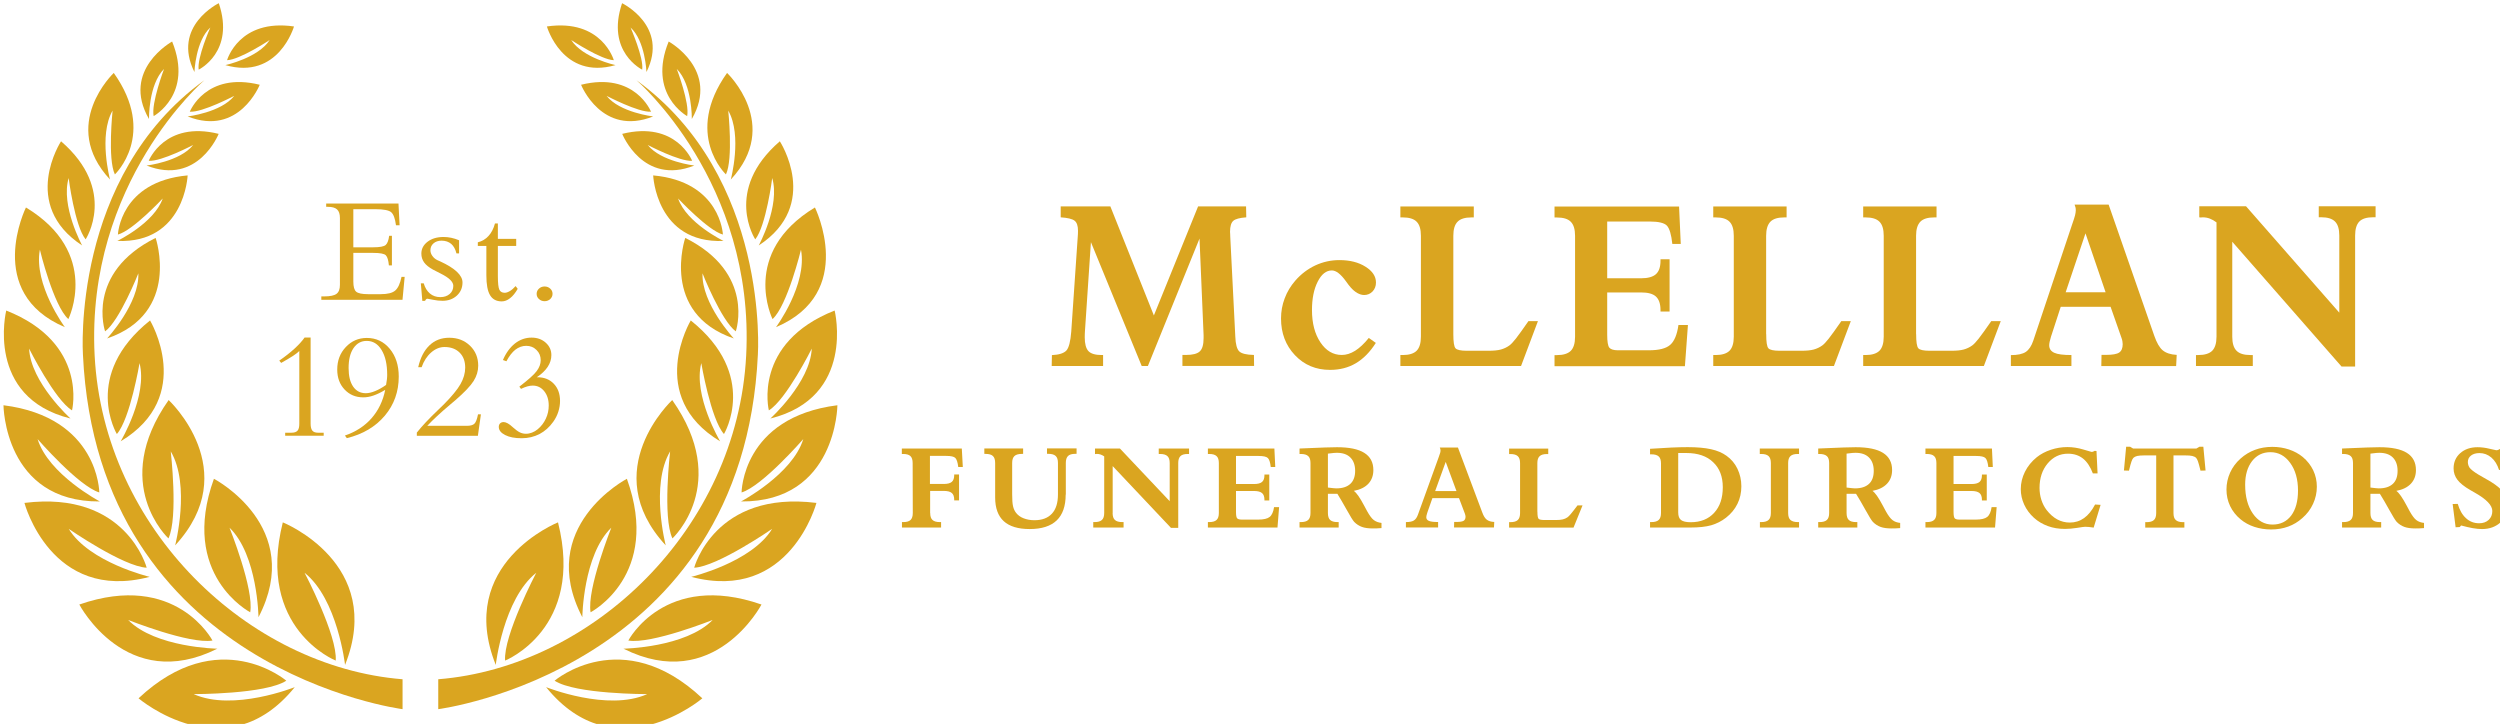 <?xml version="1.0" encoding="UTF-8" standalone="no"?>
<!-- Created with Inkscape (http://www.inkscape.org/) -->

<svg
   width="100.798mm"
   height="29.188mm"
   viewBox="0 0 100.798 29.188"
   version="1.1"
   id="svg1"
   xml:space="preserve"
   inkscape:version="1.4 (e7c3feb1, 2024-10-09)"
   sodipodi:docname="website_logo_2.svg"
   xmlns:inkscape="http://www.inkscape.org/namespaces/inkscape"
   xmlns:sodipodi="http://sodipodi.sourceforge.net/DTD/sodipodi-0.dtd"
   xmlns="http://www.w3.org/2000/svg"
   xmlns:svg="http://www.w3.org/2000/svg"><sodipodi:namedview
     id="namedview1"
     pagecolor="#4d4d4d"
     bordercolor="#000000"
     borderopacity="0.235"
     inkscape:showpageshadow="2"
     inkscape:pageopacity="0.0"
     inkscape:pagecheckerboard="true"
     inkscape:deskcolor="#d1d1d1"
     inkscape:document-units="mm"
     inkscape:zoom="2.198526"
     inkscape:cx="248.12079"
     inkscape:cy="57.311126"
     inkscape:window-width="2560"
     inkscape:window-height="1387"
     inkscape:window-x="0"
     inkscape:window-y="25"
     inkscape:window-maximized="0"
     inkscape:current-layer="g78"
     showgrid="false" /><defs
     id="defs1" /><g
     inkscape:label="Layer 1"
     inkscape:groupmode="layer"
     id="layer1"
     transform="translate(-131.688,-74.867)"><g
       id="g1"
       transform="matrix(0.265,0,0,0.265,42.722,-7.162)"><g
         id="Layer_1">
</g><g
         id="Layer_2">
	<g
   id="g78">
		<g
   id="g20"
   style="fill:#daa520;fill-opacity:1;fill-rule:nonzero">
			<path
   class="st0"
   d="m 386.8,410.05 c 0,0 -12.13,-4.83 -8.05,-21.03 0,0 15.63,6.25 9.47,21.69 0,0 -1.14,-10.04 -6.16,-14.02 0.01,0 5.03,9.57 4.74,13.36 z"
   id="path1"
   style="fill:#daa520;fill-opacity:1;fill-rule:nonzero" />
			<path
   class="st0"
   d="m 373.79,402.7 c 0,0 -10.82,-5.63 -5.52,-20.31 0,0 13.95,7.28 6.78,21.06 0,0 -0.12,-9.45 -4.41,-13.62 0,0.01 3.77,9.38 3.15,12.87 z"
   id="path2"
   style="fill:#daa520;fill-opacity:1;fill-rule:nonzero" />
			<path
   class="st0"
   d="m 361.35,391.46 c 0,0 -8.96,-8.28 0.03,-21.05 0,0 11.54,10.7 0.99,22.11 0,0 2.38,-9.14 -0.67,-14.3 -0.01,-0.01 1.17,10.02 -0.35,13.24 z"
   id="path3"
   style="fill:#daa520;fill-opacity:1;fill-rule:nonzero" />
			<path
   class="st0"
   d="m 353.5,375.58 c 0,0 -5.38,-8.94 5.05,-17.28 0,0 6.92,11.54 -4.47,18.39 0,0 4.14,-6.94 2.87,-11.9 0,0 -1.43,8.51 -3.45,10.79 z"
   id="path4"
   style="fill:#daa520;fill-opacity:1;fill-rule:nonzero" />
			<path
   class="st0"
   d="m 351.71,359.96 c 0,0 -3.04,-8.86 7.69,-14.22 0,0 3.9,11.44 -7.39,15.3 0,0 4.94,-5.31 4.76,-9.91 0,0.01 -2.86,7.22 -5.06,8.83 z"
   id="path5"
   style="fill:#daa520;fill-opacity:1;fill-rule:nonzero" />
			<path
   class="st0"
   d="m 353.66,345.23 c 0,0 0.33,-8.06 10.61,-9 0,0 -0.44,10.39 -10.7,9.97 0,0 5.62,-2.72 6.91,-6.46 0,0 -4.55,4.88 -6.82,5.49 z"
   id="path6"
   style="fill:#daa520;fill-opacity:1;fill-rule:nonzero" />
			<path
   class="st0"
   d="m 358.35,334.01 c 0,0 2.43,-6.14 10.64,-4.1 0,0 -3.15,7.92 -10.97,4.82 0,0 5.08,-0.59 7.09,-3.13 -0.01,0 -4.84,2.55 -6.76,2.41 z"
   id="path7"
   style="fill:#daa520;fill-opacity:1;fill-rule:nonzero" />
			<path
   class="st0"
   d="m 364.6,326.54 c 0,0 2.43,-6.14 10.64,-4.1 0,0 -3.15,7.92 -10.97,4.82 0,0 5.08,-0.59 7.09,-3.13 0,-0.01 -4.84,2.55 -6.76,2.41 z"
   id="path8"
   style="fill:#daa520;fill-opacity:1;fill-rule:nonzero" />
			<path
   class="st0"
   d="m 370.27,318.7 c 0,0 1.81,-6.35 10.18,-5.13 0,0 -2.35,8.19 -10.44,5.88 0,0 5,-1.09 6.74,-3.82 0,0 -4.56,3.02 -6.48,3.07 z"
   id="path9"
   style="fill:#daa520;fill-opacity:1;fill-rule:nonzero" />
			<path
   class="st0"
   d="m 379.28,413.11 c 0,0 -10.27,-8.78 -22.48,2.68 0,0 13.26,11.31 23.77,-1.7 0,0 -9.39,3.76 -15.38,1.06 0,0 10.9,0.03 14.09,-2.04 z"
   id="path10"
   style="fill:#daa520;fill-opacity:1;fill-rule:nonzero" />
			<path
   class="st0"
   d="m 368.05,407 c 0,0 -5.53,-10.6 -20.26,-5.48 0,0 7.15,13.66 21,6.72 0,0 -9.44,-0.16 -13.57,-4.37 0,-0.01 9.33,3.72 12.83,3.13 z"
   id="path11"
   style="fill:#daa520;fill-opacity:1;fill-rule:nonzero" />
			<path
   class="st0"
   d="m 358.04,395.92 c 0,0 -3.11,-11.8 -18.6,-9.86 0,0 4.03,15.21 19.05,11.25 0,0 -9.19,-2.19 -12.31,-7.3 0,0 8.31,5.74 11.86,5.91 z"
   id="path12"
   style="fill:#daa520;fill-opacity:1;fill-rule:nonzero" />
			<path
   class="st0"
   d="m 350.83,384.47 c 0,0 -0.07,-11.43 -14.58,-13.27 0,0 0.11,14.74 14.66,14.64 0,0 -7.82,-4.13 -9.47,-9.49 0.01,0 6.21,7.15 9.39,8.12 z"
   id="path13"
   style="fill:#daa520;fill-opacity:1;fill-rule:nonzero" />
			<path
   class="st0"
   d="m 346.68,371.98 c 0,0 2.54,-10.23 -10.01,-15.19 0,0 -3.26,13.2 9.78,16.43 0,0 -6.05,-5.47 -6.3,-10.64 0,0.01 3.91,7.81 6.53,9.4 z"
   id="path14"
   style="fill:#daa520;fill-opacity:1;fill-rule:nonzero" />
			<path
   class="st0"
   d="m 346.12,358.09 c 0,0 5,-10.05 -6.45,-16.98 0,0 -6.43,12.97 5.92,18.21 0,0 -4.79,-6.49 -3.8,-11.79 -0.01,0 2.07,8.54 4.33,10.56 z"
   id="path15"
   style="fill:#daa520;fill-opacity:1;fill-rule:nonzero" />
			<path
   class="st0"
   d="m 348.75,345.96 c 0,0 4.89,-7.46 -3.74,-14.92 0,0 -6.29,9.63 3.21,15.85 0,0 -3.3,-6.06 -2.05,-10.26 -0.01,0 0.93,7.32 2.58,9.33 z"
   id="path16"
   style="fill:#daa520;fill-opacity:1;fill-rule:nonzero" />
			<path
   class="st0"
   d="m 353.2,336.08 c 0,0 6.47,-6.1 -0.17,-15.44 0,0 -8.33,7.87 -0.57,16.22 0,0 -1.79,-6.7 0.39,-10.49 0.01,-0.01 -0.78,7.35 0.35,9.71 z"
   id="path17"
   style="fill:#daa520;fill-opacity:1;fill-rule:nonzero" />
			<path
   class="st0"
   d="m 359.1,327.21 c 0,0 6.08,-3.34 2.81,-11.35 0,0 -7.84,4.31 -3.52,11.79 0,0 -0.09,-5.23 2.29,-7.62 0.01,0 -1.99,5.25 -1.58,7.18 z"
   id="path18"
   style="fill:#daa520;fill-opacity:1;fill-rule:nonzero" />
			<path
   class="st0"
   d="m 365.95,320.14 c 0,0 5.57,-2.7 3.06,-10.11 0,0 -7.19,3.49 -3.71,10.47 0,0 0.18,-4.73 2.42,-6.77 -0.01,0.01 -2.05,4.65 -1.77,6.41 z"
   id="path19"
   style="fill:#daa520;fill-opacity:1;fill-rule:nonzero" />
			<path
   class="st0"
   d="m 396.97,412.89 v 4.55 c 0,0 -46.36,-5.94 -48.63,-53.94 0,0 -1.84,-27.04 18.47,-41.75 0,0 -18.06,15.48 -16.69,41.88 1.38,26.4 23.36,47.37 46.85,49.26 z"
   id="path20"
   style="fill:#daa520;fill-opacity:1;fill-rule:nonzero" />
		</g>
		<g
   id="g40"
   style="fill:#daa520;fill-opacity:1;fill-rule:nonzero">
			<path
   class="st0"
   d="m 412.57,410.05 c 0,0 12.13,-4.83 8.05,-21.03 0,0 -15.63,6.25 -9.47,21.69 0,0 1.14,-10.04 6.16,-14.02 0,0 -5.02,9.57 -4.74,13.36 z"
   id="path21"
   style="fill:#daa520;fill-opacity:1;fill-rule:nonzero" />
			<path
   class="st0"
   d="m 425.58,402.7 c 0,0 10.82,-5.63 5.52,-20.31 0,0 -13.95,7.28 -6.78,21.06 0,0 0.12,-9.45 4.41,-13.62 0.01,0.01 -3.76,9.38 -3.15,12.87 z"
   id="path22"
   style="fill:#daa520;fill-opacity:1;fill-rule:nonzero" />
			<path
   class="st0"
   d="m 438.03,391.46 c 0,0 8.96,-8.28 -0.03,-21.05 0,0 -11.54,10.7 -0.99,22.11 0,0 -2.38,-9.14 0.67,-14.3 0,-0.01 -1.17,10.02 0.35,13.24 z"
   id="path23"
   style="fill:#daa520;fill-opacity:1;fill-rule:nonzero" />
			<path
   class="st0"
   d="m 445.87,375.58 c 0,0 5.38,-8.94 -5.05,-17.28 0,0 -6.92,11.54 4.47,18.39 0,0 -4.14,-6.94 -2.87,-11.9 0,0 1.44,8.51 3.45,10.79 z"
   id="path24"
   style="fill:#daa520;fill-opacity:1;fill-rule:nonzero" />
			<path
   class="st0"
   d="m 447.67,359.96 c 0,0 3.04,-8.86 -7.69,-14.22 0,0 -3.9,11.44 7.39,15.3 0,0 -4.94,-5.31 -4.76,-9.91 -0.01,0.01 2.86,7.22 5.06,8.83 z"
   id="path25"
   style="fill:#daa520;fill-opacity:1;fill-rule:nonzero" />
			<path
   class="st0"
   d="m 445.71,345.23 c 0,0 -0.33,-8.06 -10.61,-9 0,0 0.44,10.39 10.7,9.97 0,0 -5.62,-2.72 -6.91,-6.46 0.01,0 4.56,4.88 6.82,5.49 z"
   id="path26"
   style="fill:#daa520;fill-opacity:1;fill-rule:nonzero" />
			<path
   class="st0"
   d="m 441.03,334.01 c 0,0 -2.43,-6.14 -10.64,-4.1 0,0 3.15,7.92 10.97,4.82 0,0 -5.08,-0.59 -7.09,-3.13 0,0 4.84,2.55 6.76,2.41 z"
   id="path27"
   style="fill:#daa520;fill-opacity:1;fill-rule:nonzero" />
			<path
   class="st0"
   d="m 434.77,326.54 c 0,0 -2.43,-6.14 -10.64,-4.1 0,0 3.15,7.92 10.97,4.82 0,0 -5.08,-0.59 -7.09,-3.13 0.01,-0.01 4.84,2.55 6.76,2.41 z"
   id="path28"
   style="fill:#daa520;fill-opacity:1;fill-rule:nonzero" />
			<path
   class="st0"
   d="m 429.11,318.7 c 0,0 -1.81,-6.35 -10.18,-5.13 0,0 2.35,8.19 10.44,5.88 0,0 -5,-1.09 -6.74,-3.82 0,0 4.56,3.02 6.48,3.07 z"
   id="path29"
   style="fill:#daa520;fill-opacity:1;fill-rule:nonzero" />
			<path
   class="st0"
   d="m 420.1,413.11 c 0,0 10.27,-8.78 22.48,2.68 0,0 -13.26,11.31 -23.77,-1.7 0,0 9.39,3.76 15.38,1.06 0,0 -10.91,0.03 -14.09,-2.04 z"
   id="path30"
   style="fill:#daa520;fill-opacity:1;fill-rule:nonzero" />
			<path
   class="st0"
   d="m 431.32,407 c 0,0 5.53,-10.6 20.26,-5.48 0,0 -7.15,13.66 -21,6.72 0,0 9.44,-0.16 13.57,-4.37 0.01,-0.01 -9.32,3.72 -12.83,3.13 z"
   id="path31"
   style="fill:#daa520;fill-opacity:1;fill-rule:nonzero" />
			<path
   class="st0"
   d="m 441.34,395.92 c 0,0 3.11,-11.8 18.6,-9.86 0,0 -4.03,15.21 -19.05,11.25 0,0 9.19,-2.19 12.31,-7.3 -0.01,0 -8.31,5.74 -11.86,5.91 z"
   id="path32"
   style="fill:#daa520;fill-opacity:1;fill-rule:nonzero" />
			<path
   class="st0"
   d="m 448.55,384.47 c 0,0 0.07,-11.43 14.58,-13.27 0,0 -0.11,14.74 -14.66,14.64 0,0 7.82,-4.13 9.47,-9.49 -0.01,0 -6.21,7.15 -9.39,8.12 z"
   id="path33"
   style="fill:#daa520;fill-opacity:1;fill-rule:nonzero" />
			<path
   class="st0"
   d="m 452.7,371.98 c 0,0 -2.54,-10.23 10.01,-15.19 0,0 3.26,13.2 -9.78,16.43 0,0 6.05,-5.47 6.3,-10.64 0,0.01 -3.91,7.81 -6.53,9.4 z"
   id="path34"
   style="fill:#daa520;fill-opacity:1;fill-rule:nonzero" />
			<path
   class="st0"
   d="m 453.26,358.09 c 0,0 -5,-10.05 6.45,-16.98 0,0 6.43,12.97 -5.92,18.21 0,0 4.79,-6.49 3.8,-11.79 0,0 -2.08,8.54 -4.33,10.56 z"
   id="path35"
   style="fill:#daa520;fill-opacity:1;fill-rule:nonzero" />
			<path
   class="st0"
   d="m 450.63,345.96 c 0,0 -4.89,-7.46 3.74,-14.92 0,0 6.29,9.63 -3.21,15.85 0,0 3.3,-6.06 2.05,-10.26 0.01,0 -0.94,7.32 -2.58,9.33 z"
   id="path36"
   style="fill:#daa520;fill-opacity:1;fill-rule:nonzero" />
			<path
   class="st0"
   d="m 446.17,336.08 c 0,0 -6.47,-6.1 0.17,-15.44 0,0 8.33,7.87 0.57,16.22 0,0 1.79,-6.7 -0.39,-10.49 0,-0.01 0.78,7.35 -0.35,9.71 z"
   id="path37"
   style="fill:#daa520;fill-opacity:1;fill-rule:nonzero" />
			<path
   class="st0"
   d="m 440.27,327.21 c 0,0 -6.08,-3.34 -2.81,-11.35 0,0 7.84,4.31 3.52,11.79 0,0 0.09,-5.23 -2.29,-7.62 0,0 2,5.25 1.58,7.18 z"
   id="path38"
   style="fill:#daa520;fill-opacity:1;fill-rule:nonzero" />
			<path
   class="st0"
   d="m 433.43,320.14 c 0,0 -5.57,-2.7 -3.06,-10.11 0,0 7.19,3.49 3.71,10.47 0,0 -0.18,-4.73 -2.42,-6.77 0,0.01 2.04,4.65 1.77,6.41 z"
   id="path39"
   style="fill:#daa520;fill-opacity:1;fill-rule:nonzero" />
			<path
   class="st0"
   d="m 402.4,412.89 v 4.55 c 0,0 46.36,-5.94 48.63,-53.94 0,0 1.84,-27.04 -18.47,-41.75 0,0 18.06,15.48 16.69,41.88 -1.37,26.4 -23.35,47.37 -46.85,49.26 z"
   id="path40"
   style="fill:#daa520;fill-opacity:1;fill-rule:nonzero" />
		</g>
		<g
   id="g45"
   style="fill:#daa520;fill-opacity:1;fill-rule:nonzero">
			<g
   id="g44"
   style="fill:#daa520;fill-opacity:1;fill-rule:nonzero">
				<path
   class="st0"
   d="m 384.61,355.14 v -0.5 h 0.44 c 0.9,0 1.52,-0.13 1.87,-0.39 0.35,-0.26 0.52,-0.71 0.52,-1.37 v -10.16 c 0,-0.61 -0.14,-1.04 -0.43,-1.31 -0.29,-0.27 -0.76,-0.4 -1.41,-0.4 h -0.25 v -0.5 h 11 l 0.17,3.31 h -0.55 c -0.13,-1.01 -0.37,-1.67 -0.72,-1.98 -0.35,-0.31 -1.16,-0.47 -2.42,-0.47 h -3.35 v 5.8 h 3.02 c 1.01,0 1.64,-0.12 1.91,-0.36 0.26,-0.24 0.44,-0.71 0.52,-1.39 h 0.42 v 4.5 h -0.46 c -0.07,-0.77 -0.22,-1.28 -0.46,-1.53 -0.23,-0.25 -0.88,-0.37 -1.93,-0.37 h -3.02 v 4.35 c 0,0.79 0.14,1.3 0.43,1.55 0.29,0.25 0.89,0.38 1.8,0.38 h 1.94 c 1.04,0 1.77,-0.18 2.2,-0.55 0.43,-0.37 0.75,-1.06 0.96,-2.08 h 0.48 l -0.33,3.49 h -12.35 z"
   id="path41"
   style="fill:#daa520;fill-opacity:1;fill-rule:nonzero" />
				<path
   class="st0"
   d="m 399.75,352.65 h 0.44 c 0.19,0.66 0.5,1.18 0.94,1.55 0.44,0.37 0.97,0.55 1.58,0.55 0.59,0 1.06,-0.16 1.43,-0.48 0.37,-0.32 0.55,-0.73 0.55,-1.24 0,-0.61 -0.64,-1.23 -1.93,-1.87 -0.5,-0.24 -0.89,-0.44 -1.17,-0.6 -0.61,-0.34 -1.06,-0.7 -1.34,-1.09 -0.28,-0.39 -0.42,-0.84 -0.42,-1.34 0,-0.73 0.32,-1.33 0.95,-1.81 0.63,-0.48 1.44,-0.72 2.43,-0.72 0.38,0 0.77,0.04 1.16,0.12 0.38,0.08 0.79,0.21 1.2,0.38 v 2 h -0.4 c -0.16,-0.64 -0.42,-1.13 -0.8,-1.45 -0.38,-0.32 -0.87,-0.49 -1.46,-0.49 -0.51,0 -0.92,0.14 -1.23,0.41 -0.31,0.27 -0.47,0.62 -0.47,1.05 0,0.3 0.1,0.59 0.3,0.87 0.2,0.28 0.46,0.49 0.77,0.64 0.1,0.04 0.24,0.1 0.41,0.18 2.26,1.04 3.4,2.11 3.4,3.21 0,0.81 -0.29,1.47 -0.86,2 -0.57,0.52 -1.3,0.79 -2.17,0.79 -0.46,0 -0.96,-0.05 -1.48,-0.16 -0.52,-0.11 -0.8,-0.16 -0.83,-0.16 -0.07,0 -0.14,0.03 -0.19,0.08 -0.06,0.05 -0.11,0.13 -0.16,0.24 l -0.42,0.02 z"
   id="path42"
   style="fill:#daa520;fill-opacity:1;fill-rule:nonzero" />
				<path
   class="st0"
   d="m 411.47,351.52 c 0,1.1 0.08,1.8 0.23,2.11 0.15,0.31 0.43,0.46 0.82,0.46 0.23,0 0.48,-0.09 0.77,-0.26 0.29,-0.17 0.58,-0.42 0.88,-0.76 l 0.32,0.42 c -0.36,0.62 -0.74,1.1 -1.16,1.42 -0.41,0.33 -0.84,0.49 -1.27,0.49 -0.81,0 -1.41,-0.32 -1.78,-0.95 -0.38,-0.63 -0.56,-1.64 -0.56,-3.03 v -4.46 h -1.3 v -0.55 c 0.64,-0.16 1.19,-0.48 1.63,-0.97 0.45,-0.49 0.77,-1.12 0.98,-1.9 h 0.44 v 2.35 h 2.79 v 1.07 h -2.79 z"
   id="path43"
   style="fill:#daa520;fill-opacity:1;fill-rule:nonzero" />
				<path
   class="st0"
   d="m 418.58,353.13 c 0.33,0 0.62,0.11 0.86,0.33 0.24,0.22 0.35,0.48 0.35,0.79 0,0.31 -0.12,0.57 -0.35,0.79 -0.24,0.22 -0.52,0.33 -0.86,0.33 -0.34,0 -0.62,-0.11 -0.86,-0.33 -0.24,-0.22 -0.35,-0.48 -0.35,-0.79 0,-0.31 0.12,-0.57 0.35,-0.79 0.24,-0.22 0.52,-0.33 0.86,-0.33 z"
   id="path44"
   style="fill:#daa520;fill-opacity:1;fill-rule:nonzero" />
			</g>
		</g>
		<g
   id="g49"
   style="fill:#daa520;fill-opacity:1;fill-rule:nonzero">
			<g
   id="g48"
   style="fill:#daa520;fill-opacity:1;fill-rule:nonzero">
				<path
   class="st0"
   d="m 381.27,362.94 c -0.22,0.22 -0.54,0.47 -0.95,0.74 -0.41,0.27 -1.02,0.63 -1.82,1.08 l -0.29,-0.35 c 0.89,-0.61 1.66,-1.22 2.33,-1.83 0.66,-0.61 1.17,-1.17 1.52,-1.68 h 0.92 V 374 c 0,0.49 0.09,0.85 0.26,1.06 0.17,0.21 0.46,0.32 0.85,0.32 h 0.88 v 0.46 h -5.86 v -0.46 h 0.96 c 0.43,0 0.73,-0.1 0.92,-0.31 0.19,-0.21 0.27,-0.56 0.27,-1.07 v -11.06 z"
   id="path45"
   style="fill:#daa520;fill-opacity:1;fill-rule:nonzero" />
				<path
   class="st0"
   d="m 388.49,376.21 -0.29,-0.4 c 1.64,-0.56 2.99,-1.43 4.04,-2.62 1.05,-1.19 1.75,-2.64 2.09,-4.33 -0.64,0.39 -1.24,0.67 -1.78,0.86 -0.54,0.19 -1.06,0.28 -1.56,0.28 -1.15,0 -2.1,-0.4 -2.84,-1.19 -0.75,-0.79 -1.12,-1.81 -1.12,-3.04 0,-1.36 0.43,-2.5 1.3,-3.42 0.86,-0.92 1.93,-1.39 3.2,-1.39 1.41,0 2.58,0.55 3.49,1.65 0.91,1.1 1.37,2.51 1.37,4.23 0,2.29 -0.71,4.27 -2.12,5.95 -1.42,1.68 -3.34,2.82 -5.78,3.42 z m 5.97,-8.1 c 0.06,-0.31 0.1,-0.6 0.13,-0.85 0.03,-0.25 0.04,-0.48 0.04,-0.69 0,-1.59 -0.28,-2.84 -0.85,-3.77 -0.56,-0.93 -1.32,-1.39 -2.26,-1.39 -0.85,0 -1.52,0.37 -2.02,1.11 -0.5,0.74 -0.74,1.74 -0.74,3.02 0,1.21 0.23,2.15 0.69,2.82 0.46,0.67 1.11,1.01 1.93,1.01 0.42,0 0.89,-0.11 1.4,-0.32 0.53,-0.21 1.08,-0.52 1.68,-0.94 z"
   id="path46"
   style="fill:#daa520;fill-opacity:1;fill-rule:nonzero" />
				<path
   class="st0"
   d="m 399.14,375.84 v -0.48 c 0.75,-0.95 1.82,-2.09 3.22,-3.43 0.41,-0.39 0.7,-0.67 0.88,-0.85 1.21,-1.22 2.06,-2.25 2.54,-3.09 0.48,-0.84 0.72,-1.68 0.72,-2.51 0,-0.96 -0.28,-1.73 -0.85,-2.29 -0.56,-0.56 -1.33,-0.85 -2.29,-0.85 -0.73,0 -1.41,0.28 -2.04,0.83 -0.63,0.55 -1.12,1.3 -1.45,2.24 h -0.52 c 0.33,-1.44 0.9,-2.54 1.71,-3.32 0.81,-0.78 1.82,-1.16 3.01,-1.16 1.27,0 2.32,0.4 3.16,1.21 0.83,0.8 1.25,1.82 1.25,3.04 0,0.81 -0.23,1.58 -0.7,2.33 -0.47,0.75 -1.38,1.71 -2.74,2.89 -0.17,0.15 -0.46,0.39 -0.86,0.73 -1.44,1.21 -2.59,2.28 -3.45,3.2 h 6.03 c 0.55,0 0.93,-0.11 1.15,-0.33 0.22,-0.22 0.4,-0.7 0.54,-1.42 h 0.44 l -0.46,3.27 h -9.29 z"
   id="path47"
   style="fill:#daa520;fill-opacity:1;fill-rule:nonzero" />
				<path
   class="st0"
   d="m 412.77,364.51 -0.53,-0.19 c 0.46,-1.08 1.08,-1.92 1.83,-2.52 0.76,-0.59 1.6,-0.89 2.53,-0.89 0.86,0 1.58,0.26 2.15,0.77 0.57,0.51 0.86,1.14 0.86,1.89 0,0.63 -0.19,1.23 -0.56,1.79 -0.37,0.56 -0.92,1.09 -1.66,1.58 h 0.09 c 1.04,0 1.87,0.33 2.5,0.99 0.63,0.66 0.95,1.53 0.95,2.62 0,0.55 -0.09,1.09 -0.26,1.63 -0.17,0.54 -0.43,1.05 -0.77,1.53 -0.58,0.82 -1.28,1.44 -2.09,1.87 -0.82,0.42 -1.72,0.64 -2.72,0.64 -1.04,0 -1.88,-0.16 -2.52,-0.49 -0.64,-0.33 -0.96,-0.74 -0.96,-1.24 0,-0.22 0.07,-0.4 0.2,-0.53 0.13,-0.13 0.31,-0.2 0.54,-0.2 0.36,0 0.83,0.26 1.38,0.77 0.01,0.01 0.01,0.01 0.02,0.02 0.42,0.38 0.78,0.64 1.07,0.78 0.29,0.14 0.6,0.21 0.93,0.21 0.31,0 0.61,-0.06 0.92,-0.18 0.31,-0.12 0.59,-0.28 0.85,-0.5 0.54,-0.44 0.95,-0.98 1.25,-1.62 0.3,-0.64 0.44,-1.31 0.44,-2 0,-0.88 -0.23,-1.61 -0.69,-2.18 -0.46,-0.57 -1.04,-0.85 -1.75,-0.85 -0.25,0 -0.52,0.04 -0.81,0.12 -0.29,0.08 -0.61,0.21 -0.97,0.38 l -0.25,-0.34 c 1.34,-1.03 2.22,-1.81 2.63,-2.36 0.41,-0.55 0.62,-1.1 0.62,-1.66 0,-0.62 -0.21,-1.14 -0.64,-1.56 -0.42,-0.42 -0.94,-0.63 -1.56,-0.63 -0.6,0 -1.15,0.2 -1.66,0.59 -0.48,0.38 -0.94,0.97 -1.36,1.76 z"
   id="path48"
   style="fill:#daa520;fill-opacity:1;fill-rule:nonzero" />
			</g>
		</g>
		<g
   id="g65"
   transform="matrix(1.023,0,0,1.049,186.175,-123.878)"
   style="fill:#daa520;fill-opacity:1;fill-rule:nonzero">
			<g
   id="g64"
   style="fill:#daa520;fill-opacity:1;fill-rule:nonzero">
				<path
   class="st0"
   d="m 284.53,487.58 c 0,0.47 0.11,0.81 0.34,1.01 0.23,0.21 0.59,0.31 1.1,0.31 h 0.18 v 0.79 h -5.82 v -0.79 h 0.19 c 0.51,0 0.87,-0.1 1.09,-0.31 0.22,-0.21 0.33,-0.54 0.33,-1.01 l -0.02,-7.24 c 0,-0.47 -0.11,-0.81 -0.33,-1.01 -0.22,-0.21 -0.59,-0.31 -1.09,-0.31 h -0.19 v -0.79 h 8.92 l 0.15,2.68 h -0.68 c -0.08,-0.67 -0.23,-1.11 -0.43,-1.31 -0.2,-0.2 -0.65,-0.3 -1.35,-0.3 h -2.43 v 4.07 h 2.07 c 0.55,0 0.94,-0.1 1.18,-0.3 0.24,-0.2 0.36,-0.52 0.36,-0.97 v -0.11 h 0.72 v 3.76 h -0.72 v -0.1 c 0,-0.45 -0.12,-0.78 -0.36,-0.97 -0.24,-0.2 -0.63,-0.3 -1.18,-0.3 h -2.04 v 3.2 z"
   id="path49"
   style="fill:#daa520;fill-opacity:1;fill-rule:nonzero" />
				<path
   class="st0"
   d="m 304.68,484.91 c 0,1.67 -0.45,2.92 -1.34,3.75 -0.89,0.83 -2.23,1.25 -4.01,1.25 -1.72,0 -3.01,-0.38 -3.86,-1.14 -0.85,-0.76 -1.28,-1.9 -1.28,-3.44 v -5 c 0,-0.47 -0.11,-0.81 -0.33,-1.01 -0.22,-0.21 -0.59,-0.31 -1.1,-0.31 h -0.18 v -0.79 h 5.77 v 0.79 h -0.18 c -0.51,0 -0.88,0.1 -1.11,0.31 -0.23,0.21 -0.34,0.54 -0.34,1.01 v 4.52 c 0,0.79 0.04,1.37 0.13,1.75 0.09,0.38 0.24,0.7 0.45,0.96 0.27,0.34 0.64,0.61 1.12,0.79 0.48,0.18 1.01,0.28 1.61,0.28 1.14,0 2,-0.32 2.6,-0.95 0.6,-0.63 0.9,-1.56 0.9,-2.78 v -4.58 c 0,-0.47 -0.11,-0.81 -0.34,-1.01 -0.23,-0.21 -0.59,-0.31 -1.1,-0.31 h -0.19 v -0.79 h 4.4 V 479 h -0.18 c -0.51,0 -0.87,0.1 -1.09,0.31 -0.22,0.21 -0.33,0.54 -0.33,1.01 v 4.59 z"
   id="path50"
   style="fill:#daa520;fill-opacity:1;fill-rule:nonzero" />
				<path
   class="st0"
   d="m 311.66,487.58 c 0,0.47 0.11,0.81 0.34,1.01 0.23,0.21 0.59,0.31 1.1,0.31 h 0.19 v 0.79 h -4.51 v -0.79 h 0.19 c 0.51,0 0.87,-0.1 1.1,-0.31 0.23,-0.21 0.34,-0.54 0.34,-1.01 v -8.21 c -0.18,-0.12 -0.36,-0.21 -0.54,-0.27 -0.18,-0.06 -0.37,-0.09 -0.56,-0.09 -0.02,0 -0.04,0 -0.08,0.01 -0.04,0.01 -0.07,0.01 -0.09,0.01 -0.03,0 -0.05,0 -0.06,0 -0.01,0 -0.03,-0.01 -0.04,-0.01 v -0.79 h 3.71 l 7.4,7.64 v -5.53 c 0,-0.47 -0.11,-0.81 -0.34,-1.01 -0.23,-0.21 -0.59,-0.31 -1.1,-0.31 h -0.19 v -0.79 h 4.51 v 0.79 h -0.18 c -0.51,0 -0.88,0.1 -1.1,0.31 -0.22,0.21 -0.33,0.54 -0.33,1.01 v 9.4 h -1.08 l -8.67,-8.96 v 6.8 z"
   id="path51"
   style="fill:#daa520;fill-opacity:1;fill-rule:nonzero" />
				<path
   class="st0"
   d="m 325.83,489.69 v -0.79 h 0.19 c 0.51,0 0.87,-0.1 1.1,-0.31 0.23,-0.21 0.34,-0.54 0.34,-1.01 v -7.24 c 0,-0.47 -0.11,-0.81 -0.34,-1.01 -0.23,-0.21 -0.59,-0.31 -1.1,-0.31 h -0.19 v -0.79 h 9.89 l 0.13,2.68 h -0.67 c -0.08,-0.67 -0.22,-1.1 -0.43,-1.3 -0.21,-0.2 -0.66,-0.3 -1.37,-0.3 h -3.37 v 4.07 h 2.69 c 0.55,0 0.94,-0.1 1.18,-0.3 0.24,-0.2 0.36,-0.52 0.36,-0.97 V 482 h 0.72 v 3.76 h -0.72 v -0.1 c 0,-0.45 -0.12,-0.78 -0.36,-0.97 -0.24,-0.2 -0.64,-0.3 -1.18,-0.3 h -2.69 v 3.04 c 0,0.49 0.06,0.8 0.17,0.92 0.11,0.12 0.34,0.19 0.69,0.19 h 2.45 c 0.8,0 1.37,-0.13 1.7,-0.39 0.33,-0.26 0.55,-0.74 0.65,-1.42 h 0.75 l -0.24,2.96 z"
   id="path52"
   style="fill:#daa520;fill-opacity:1;fill-rule:nonzero" />
				<path
   class="st0"
   d="m 343.68,487.58 c 0,0.47 0.11,0.81 0.33,1.01 0.22,0.2 0.58,0.31 1.09,0.31 h 0.18 v 0.79 h -5.82 v -0.79 h 0.19 c 0.51,0 0.87,-0.1 1.1,-0.31 0.23,-0.21 0.34,-0.54 0.34,-1.01 v -7.24 c 0,-0.47 -0.11,-0.81 -0.34,-1.01 -0.23,-0.21 -0.59,-0.31 -1.1,-0.31 h -0.19 v -0.79 c 0.16,-0.01 0.4,-0.02 0.73,-0.03 2.45,-0.11 4.06,-0.16 4.84,-0.16 1.81,0 3.17,0.27 4.06,0.82 0.9,0.55 1.35,1.38 1.35,2.49 0,0.8 -0.25,1.46 -0.74,1.98 -0.5,0.52 -1.22,0.87 -2.17,1.04 0.41,0.28 0.92,1 1.55,2.16 0.18,0.35 0.33,0.62 0.44,0.8 0.36,0.63 0.69,1.06 0.99,1.28 0.3,0.22 0.68,0.36 1.14,0.41 v 0.75 c -0.24,0.02 -0.46,0.03 -0.67,0.04 -0.21,0.01 -0.41,0.01 -0.61,0.01 -0.66,0 -1.21,-0.07 -1.63,-0.22 -0.42,-0.15 -0.81,-0.39 -1.15,-0.73 -0.2,-0.21 -0.56,-0.78 -1.1,-1.73 -0.54,-0.95 -1.01,-1.72 -1.4,-2.34 h -1.41 z m 0,-8.61 v 4.92 c 0.36,0.04 0.62,0.08 0.8,0.09 0.18,0.02 0.32,0.03 0.45,0.03 0.91,0 1.6,-0.22 2.08,-0.65 0.48,-0.43 0.72,-1.06 0.72,-1.89 0,-0.84 -0.24,-1.48 -0.71,-1.94 -0.47,-0.46 -1.14,-0.68 -2.01,-0.68 -0.12,0 -0.27,0.01 -0.44,0.02 -0.18,0.01 -0.47,0.05 -0.89,0.1 z"
   id="path53"
   style="fill:#daa520;fill-opacity:1;fill-rule:nonzero" />
				<path
   class="st0"
   d="m 355.28,489.69 v -0.79 c 0.54,0 0.93,-0.08 1.18,-0.23 0.25,-0.15 0.45,-0.42 0.6,-0.82 l 3.08,-8.32 c 0.12,-0.31 0.2,-0.54 0.24,-0.68 0.04,-0.14 0.05,-0.26 0.05,-0.35 0,-0.07 -0.01,-0.14 -0.03,-0.2 -0.02,-0.06 -0.04,-0.13 -0.08,-0.21 h 2.7 l 3.62,9.42 c 0.19,0.51 0.42,0.86 0.68,1.05 0.26,0.19 0.62,0.3 1.1,0.32 l -0.04,0.8 h -5.94 l 0.02,-0.8 h 0.36 c 0.51,0 0.86,-0.06 1.05,-0.17 0.18,-0.11 0.28,-0.31 0.28,-0.6 -0.01,-0.07 -0.01,-0.14 -0.03,-0.21 -0.01,-0.07 -0.03,-0.14 -0.07,-0.23 l -0.87,-2.24 h -3.96 l -0.72,2 c -0.01,0.03 -0.02,0.07 -0.04,0.12 -0.1,0.3 -0.15,0.51 -0.15,0.64 0,0.25 0.13,0.43 0.4,0.54 0.27,0.11 0.72,0.16 1.36,0.16 v 0.79 h -4.79 z m 4.35,-5.29 h 3.17 l -1.6,-4.23 z"
   id="path54"
   style="fill:#daa520;fill-opacity:1;fill-rule:nonzero" />
				<path
   class="st0"
   d="m 374.84,487.4 c 0,0.56 0.06,0.9 0.17,1.02 0.11,0.12 0.41,0.18 0.89,0.18 h 1.71 c 0.42,0 0.75,-0.03 1,-0.09 0.25,-0.06 0.47,-0.15 0.68,-0.29 0.13,-0.08 0.3,-0.25 0.51,-0.49 0.21,-0.25 0.55,-0.66 1,-1.25 h 0.75 l -1.34,3.22 h -9.58 v -0.79 h 0.19 c 0.51,0 0.87,-0.1 1.1,-0.31 0.23,-0.21 0.34,-0.54 0.34,-1.01 v -7.24 c 0,-0.47 -0.11,-0.81 -0.34,-1.01 -0.23,-0.21 -0.59,-0.31 -1.1,-0.31 h -0.19 v -0.79 h 5.82 v 0.79 h -0.18 c -0.51,0 -0.87,0.1 -1.1,0.31 -0.23,0.21 -0.34,0.54 -0.34,1.01 v 7.05 z"
   id="path55"
   style="fill:#daa520;fill-opacity:1;fill-rule:nonzero" />
				<path
   class="st0"
   d="m 391.59,489.69 v -0.79 h 0.19 c 0.51,0 0.87,-0.1 1.1,-0.31 0.23,-0.21 0.34,-0.54 0.34,-1.01 v -7.19 c 0,-0.47 -0.11,-0.81 -0.34,-1.01 -0.23,-0.21 -0.59,-0.31 -1.1,-0.31 h -0.19 v -0.8 c 1.18,-0.08 2.23,-0.14 3.15,-0.18 0.92,-0.04 1.74,-0.06 2.45,-0.06 1.39,0 2.54,0.1 3.47,0.3 0.93,0.2 1.69,0.52 2.3,0.95 0.7,0.49 1.25,1.11 1.63,1.89 0.38,0.78 0.58,1.62 0.58,2.53 0,0.93 -0.19,1.78 -0.58,2.55 -0.39,0.78 -0.96,1.45 -1.71,2.02 -0.66,0.5 -1.39,0.86 -2.19,1.09 -0.8,0.22 -1.83,0.33 -3.09,0.33 z m 5.39,-10.81 h -1.2 v 8.62 c 0,0.52 0.14,0.89 0.42,1.1 0.28,0.21 0.76,0.32 1.44,0.32 1.47,0 2.64,-0.46 3.49,-1.37 0.86,-0.91 1.28,-2.15 1.28,-3.71 0,-1.54 -0.48,-2.76 -1.44,-3.63 -0.94,-0.89 -2.28,-1.33 -3.99,-1.33 z"
   id="path56"
   style="fill:#daa520;fill-opacity:1;fill-rule:nonzero" />
				<path
   class="st0"
   d="m 412.13,487.58 c 0,0.47 0.11,0.81 0.34,1.01 0.23,0.2 0.59,0.31 1.1,0.31 h 0.18 v 0.79 h -5.82 v -0.79 h 0.19 c 0.51,0 0.87,-0.1 1.1,-0.31 0.23,-0.21 0.34,-0.54 0.34,-1.01 v -7.24 c 0,-0.46 -0.11,-0.8 -0.34,-1.01 -0.23,-0.21 -0.59,-0.31 -1.1,-0.31 h -0.21 v -0.79 h 5.84 v 0.79 h -0.18 c -0.51,0 -0.87,0.1 -1.1,0.31 -0.23,0.21 -0.34,0.54 -0.34,1.01 z"
   id="path57"
   style="fill:#daa520;fill-opacity:1;fill-rule:nonzero" />
				<path
   class="st0"
   d="m 420.82,487.58 c 0,0.47 0.11,0.81 0.33,1.01 0.22,0.21 0.58,0.31 1.09,0.31 h 0.18 v 0.79 h -5.82 v -0.79 h 0.19 c 0.51,0 0.87,-0.1 1.1,-0.31 0.23,-0.21 0.34,-0.54 0.34,-1.01 v -7.24 c 0,-0.47 -0.11,-0.81 -0.34,-1.01 -0.23,-0.2 -0.59,-0.31 -1.1,-0.31 h -0.19 v -0.79 c 0.16,-0.01 0.4,-0.02 0.73,-0.03 2.45,-0.11 4.06,-0.16 4.84,-0.16 1.81,0 3.17,0.27 4.07,0.82 0.9,0.55 1.35,1.38 1.35,2.49 0,0.8 -0.25,1.46 -0.75,1.98 -0.5,0.52 -1.22,0.87 -2.17,1.04 0.41,0.28 0.92,1 1.55,2.16 0.18,0.35 0.33,0.62 0.44,0.8 0.36,0.63 0.69,1.06 0.99,1.28 0.3,0.23 0.68,0.36 1.14,0.41 v 0.75 c -0.24,0.02 -0.46,0.03 -0.67,0.04 -0.21,0.01 -0.41,0.01 -0.61,0.01 -0.66,0 -1.21,-0.07 -1.63,-0.22 -0.42,-0.15 -0.81,-0.39 -1.15,-0.73 -0.2,-0.21 -0.56,-0.78 -1.1,-1.73 -0.54,-0.95 -1,-1.72 -1.4,-2.34 h -1.41 z m 0,-8.61 v 4.92 c 0.36,0.04 0.62,0.08 0.8,0.09 0.18,0.01 0.33,0.03 0.45,0.03 0.91,0 1.6,-0.22 2.08,-0.65 0.48,-0.43 0.71,-1.06 0.71,-1.89 0,-0.84 -0.24,-1.48 -0.71,-1.94 -0.47,-0.46 -1.14,-0.68 -2.01,-0.68 -0.12,0 -0.27,0.01 -0.44,0.02 -0.17,0.01 -0.46,0.05 -0.88,0.1 z"
   id="path58"
   style="fill:#daa520;fill-opacity:1;fill-rule:nonzero" />
				<path
   class="st0"
   d="m 432.55,489.69 v -0.79 h 0.19 c 0.51,0 0.87,-0.1 1.1,-0.31 0.23,-0.21 0.34,-0.54 0.34,-1.01 v -7.24 c 0,-0.47 -0.11,-0.81 -0.34,-1.01 -0.23,-0.21 -0.59,-0.31 -1.1,-0.31 h -0.19 v -0.79 h 9.89 l 0.13,2.68 h -0.67 c -0.08,-0.67 -0.22,-1.1 -0.43,-1.3 -0.21,-0.2 -0.66,-0.3 -1.37,-0.3 h -3.37 v 4.07 h 2.68 c 0.55,0 0.94,-0.1 1.18,-0.3 0.24,-0.2 0.36,-0.52 0.36,-0.97 V 482 h 0.72 v 3.76 h -0.72 v -0.1 c 0,-0.45 -0.12,-0.78 -0.36,-0.97 -0.24,-0.2 -0.64,-0.3 -1.18,-0.3 h -2.68 v 3.04 c 0,0.49 0.06,0.8 0.17,0.92 0.11,0.12 0.34,0.19 0.69,0.19 h 2.45 c 0.8,0 1.37,-0.13 1.7,-0.39 0.33,-0.26 0.55,-0.74 0.65,-1.42 h 0.75 l -0.24,2.96 z"
   id="path59"
   style="fill:#daa520;fill-opacity:1;fill-rule:nonzero" />
				<path
   class="st0"
   d="m 458.6,486.4 -1.03,3.3 c -0.25,-0.04 -0.48,-0.07 -0.7,-0.09 -0.22,-0.02 -0.4,-0.03 -0.56,-0.03 -0.14,0 -0.54,0.05 -1.21,0.16 -0.67,0.1 -1.26,0.15 -1.79,0.15 -0.93,0 -1.77,-0.13 -2.55,-0.41 -0.78,-0.28 -1.47,-0.67 -2.08,-1.21 -0.62,-0.55 -1.1,-1.18 -1.44,-1.9 -0.34,-0.72 -0.51,-1.47 -0.51,-2.25 0,-0.88 0.21,-1.71 0.62,-2.52 0.41,-0.8 1,-1.51 1.76,-2.11 0.59,-0.46 1.29,-0.82 2.09,-1.08 0.8,-0.26 1.62,-0.39 2.47,-0.39 0.78,0 1.57,0.12 2.35,0.35 0.79,0.23 1.2,0.35 1.23,0.35 0.08,0 0.16,-0.01 0.23,-0.04 0.08,-0.03 0.16,-0.06 0.23,-0.11 l 0.28,0.02 0.16,3.25 h -0.7 c -0.37,-0.96 -0.86,-1.68 -1.46,-2.15 -0.61,-0.47 -1.35,-0.71 -2.24,-0.71 -1.21,0 -2.21,0.47 -3.02,1.41 -0.81,0.94 -1.21,2.13 -1.21,3.56 0,0.6 0.09,1.17 0.27,1.72 0.18,0.55 0.44,1.04 0.78,1.48 0.48,0.6 1.01,1.06 1.58,1.36 0.57,0.3 1.2,0.46 1.87,0.46 0.79,0 1.5,-0.22 2.12,-0.65 0.62,-0.43 1.17,-1.09 1.64,-1.97 z"
   id="path60"
   style="fill:#daa520;fill-opacity:1;fill-rule:nonzero" />
				<path
   class="st0"
   d="m 466.85,479.23 h -1.8 c -0.43,0 -0.77,0.03 -1.01,0.08 -0.25,0.06 -0.43,0.15 -0.57,0.28 -0.09,0.09 -0.18,0.26 -0.27,0.5 -0.09,0.24 -0.22,0.69 -0.38,1.35 l -0.75,-0.02 0.33,-3.45 h 0.59 l 0.44,0.26 h 9.42 l 0.45,-0.26 h 0.58 l 0.33,3.45 -0.75,0.02 c -0.17,-0.66 -0.29,-1.11 -0.38,-1.35 -0.09,-0.24 -0.18,-0.41 -0.27,-0.5 -0.13,-0.13 -0.32,-0.22 -0.57,-0.28 -0.25,-0.06 -0.59,-0.08 -1.02,-0.08 h -1.78 v 8.36 c 0,0.47 0.11,0.81 0.34,1.01 0.23,0.21 0.59,0.31 1.1,0.31 h 0.18 v 0.79 h -5.82 v -0.79 h 0.19 c 0.51,0 0.87,-0.1 1.1,-0.31 0.23,-0.21 0.34,-0.54 0.34,-1.01 v -8.36 z"
   id="path61"
   style="fill:#daa520;fill-opacity:1;fill-rule:nonzero" />
				<path
   class="st0"
   d="m 483.95,489.97 c -0.88,0 -1.71,-0.13 -2.49,-0.38 -0.78,-0.25 -1.46,-0.62 -2.04,-1.09 -0.68,-0.55 -1.2,-1.19 -1.56,-1.93 -0.36,-0.74 -0.54,-1.54 -0.54,-2.39 0,-0.85 0.18,-1.67 0.54,-2.45 0.36,-0.78 0.88,-1.46 1.55,-2.04 0.64,-0.56 1.35,-0.98 2.15,-1.27 0.8,-0.29 1.66,-0.43 2.58,-0.43 0.88,0 1.7,0.13 2.48,0.38 0.77,0.25 1.46,0.62 2.05,1.09 0.67,0.55 1.19,1.2 1.55,1.93 0.36,0.74 0.54,1.53 0.54,2.38 0,0.87 -0.19,1.7 -0.56,2.48 -0.37,0.79 -0.9,1.48 -1.6,2.07 -0.63,0.55 -1.33,0.96 -2.09,1.23 -0.78,0.28 -1.63,0.42 -2.56,0.42 z m -3.85,-6.48 c 0,1.71 0.38,3.1 1.14,4.17 0.76,1.07 1.74,1.6 2.93,1.6 1.18,0 2.1,-0.44 2.78,-1.31 0.67,-0.88 1.01,-2.08 1.01,-3.62 0,-1.64 -0.39,-2.98 -1.16,-4.01 -0.77,-1.04 -1.75,-1.56 -2.94,-1.56 -1.13,0 -2.04,0.43 -2.73,1.29 -0.68,0.86 -1.03,2 -1.03,3.44 z"
   id="path62"
   style="fill:#daa520;fill-opacity:1;fill-rule:nonzero" />
				<path
   class="st0"
   d="m 498.73,487.58 c 0,0.47 0.11,0.81 0.33,1.01 0.22,0.21 0.58,0.31 1.09,0.31 h 0.18 v 0.79 h -5.82 v -0.79 h 0.19 c 0.51,0 0.87,-0.1 1.1,-0.31 0.23,-0.21 0.34,-0.54 0.34,-1.01 v -7.24 c 0,-0.47 -0.11,-0.81 -0.34,-1.01 -0.23,-0.2 -0.59,-0.31 -1.1,-0.31 h -0.19 v -0.79 c 0.16,-0.01 0.4,-0.02 0.73,-0.03 2.45,-0.11 4.06,-0.16 4.84,-0.16 1.81,0 3.17,0.27 4.07,0.82 0.9,0.55 1.35,1.38 1.35,2.49 0,0.8 -0.25,1.46 -0.75,1.98 -0.5,0.52 -1.22,0.87 -2.17,1.04 0.41,0.28 0.92,1 1.55,2.16 0.18,0.35 0.33,0.62 0.44,0.8 0.36,0.63 0.69,1.06 0.99,1.28 0.3,0.23 0.68,0.36 1.14,0.41 v 0.75 c -0.24,0.02 -0.46,0.03 -0.67,0.04 -0.21,0.01 -0.41,0.01 -0.61,0.01 -0.66,0 -1.21,-0.07 -1.63,-0.22 -0.42,-0.15 -0.81,-0.39 -1.15,-0.73 -0.2,-0.21 -0.56,-0.78 -1.1,-1.73 -0.54,-0.95 -1,-1.72 -1.4,-2.34 h -1.41 z m 0,-8.61 v 4.92 c 0.36,0.04 0.62,0.08 0.8,0.09 0.18,0.01 0.33,0.03 0.45,0.03 0.91,0 1.6,-0.22 2.08,-0.65 0.48,-0.43 0.71,-1.06 0.71,-1.89 0,-0.84 -0.24,-1.48 -0.71,-1.94 -0.47,-0.46 -1.14,-0.68 -2.01,-0.68 -0.12,0 -0.27,0.01 -0.44,0.02 -0.17,0.01 -0.46,0.05 -0.88,0.1 z"
   id="path63"
   style="fill:#daa520;fill-opacity:1;fill-rule:nonzero" />
				<path
   class="st0"
   d="m 510.96,486.28 0.76,-0.02 c 0.27,0.9 0.68,1.6 1.23,2.08 0.55,0.49 1.2,0.73 1.95,0.73 0.58,0 1.06,-0.16 1.42,-0.49 0.36,-0.33 0.54,-0.76 0.54,-1.29 0,-0.81 -0.86,-1.7 -2.59,-2.65 -0.3,-0.16 -0.52,-0.29 -0.68,-0.38 -0.89,-0.5 -1.52,-0.99 -1.91,-1.48 -0.38,-0.49 -0.58,-1.04 -0.58,-1.66 0,-0.91 0.33,-1.65 0.99,-2.22 0.66,-0.57 1.52,-0.86 2.57,-0.86 0.56,0 1.15,0.07 1.77,0.22 0.62,0.14 0.96,0.22 1.02,0.22 0.09,0 0.19,-0.01 0.27,-0.05 0.09,-0.03 0.17,-0.07 0.24,-0.13 l 0.29,0.03 0.31,2.99 -0.7,0.02 c -0.25,-0.77 -0.63,-1.37 -1.14,-1.8 -0.52,-0.43 -1.11,-0.65 -1.77,-0.65 -0.52,0 -0.94,0.12 -1.26,0.36 -0.32,0.24 -0.47,0.56 -0.47,0.95 0,0.18 0.04,0.36 0.11,0.54 0.07,0.18 0.18,0.33 0.32,0.46 0.33,0.32 0.95,0.73 1.87,1.22 0.49,0.26 0.85,0.47 1.09,0.61 0.94,0.57 1.6,1.12 1.99,1.66 0.39,0.54 0.58,1.15 0.58,1.84 0,0.96 -0.37,1.76 -1.1,2.41 -0.73,0.65 -1.65,0.97 -2.75,0.97 -0.4,0 -0.86,-0.04 -1.38,-0.13 -0.52,-0.09 -1.09,-0.22 -1.73,-0.39 l -0.21,0.23 -0.61,0.03 z"
   id="path64"
   style="fill:#daa520;fill-opacity:1;fill-rule:nonzero" />
			</g>
		</g>
		<g
   id="g77"
   transform="matrix(1.07,0,0,1.183,106.275,-184.594)"
   style="fill:#daa520;fill-opacity:1;fill-rule:nonzero">
			<g
   id="g76"
   style="fill:#daa520;fill-opacity:1;fill-rule:nonzero">
				
				
				
				
				<path
   class="st0"
   d="m 363.98,464.78 0.03,-1.41 c 1.01,-0.04 1.69,-0.24 2.05,-0.58 0.36,-0.35 0.59,-1.16 0.7,-2.43 l 0.93,-12.29 c 0.01,-0.09 0.02,-0.18 0.02,-0.28 0,-0.09 0.01,-0.23 0.01,-0.41 0,-0.64 -0.16,-1.07 -0.49,-1.3 -0.33,-0.23 -0.98,-0.37 -1.97,-0.43 v -1.41 h 7.06 l 6.19,14.03 6.29,-14.03 h 6.82 l 0.03,1.41 c -0.93,0.06 -1.55,0.21 -1.85,0.45 -0.3,0.24 -0.46,0.71 -0.46,1.42 0,0.06 0,0.16 0.02,0.28 0.01,0.13 0.01,0.23 0.01,0.3 l 0.72,12.9 c 0.04,0.97 0.23,1.6 0.56,1.89 0.33,0.29 1.03,0.44 2.09,0.46 l 0.02,1.41 h -10.19 v -1.41 h 0.49 c 0.96,0 1.62,-0.15 1.98,-0.46 0.36,-0.3 0.54,-0.87 0.54,-1.7 v -0.39 l -0.58,-12.42 -7.34,16.39 h -0.88 l -7.22,-15.93 -0.85,11.45 c -0.01,0.11 -0.02,0.22 -0.02,0.33 0,0.11 -0.01,0.26 -0.01,0.46 0,0.85 0.18,1.44 0.53,1.78 0.35,0.33 0.98,0.5 1.87,0.5 h 0.21 v 1.41 h -7.31 z"
   id="path69"
   style="fill:#daa520;fill-opacity:1;fill-rule:nonzero" />
				<path
   class="st0"
   d="m 410.07,461.8 c -0.83,1.18 -1.78,2.05 -2.85,2.62 -1.07,0.57 -2.29,0.85 -3.66,0.85 -2.01,0 -3.67,-0.63 -4.99,-1.89 -1.32,-1.26 -1.98,-2.83 -1.98,-4.72 0,-0.9 0.17,-1.76 0.52,-2.59 0.34,-0.83 0.85,-1.59 1.51,-2.28 0.82,-0.85 1.77,-1.5 2.85,-1.96 1.08,-0.45 2.22,-0.68 3.41,-0.68 1.49,0 2.73,0.28 3.72,0.85 0.99,0.56 1.49,1.24 1.49,2.03 0,0.46 -0.16,0.84 -0.48,1.15 -0.32,0.3 -0.72,0.46 -1.2,0.46 -0.32,0 -0.65,-0.09 -0.98,-0.26 -0.33,-0.17 -0.65,-0.42 -0.95,-0.73 -0.17,-0.17 -0.39,-0.43 -0.67,-0.79 -0.74,-0.92 -1.4,-1.38 -1.99,-1.38 -0.81,0 -1.48,0.48 -2.02,1.45 -0.54,0.96 -0.81,2.18 -0.81,3.65 0,1.69 0.4,3.07 1.2,4.15 0.8,1.08 1.81,1.62 3.04,1.62 0.63,0 1.26,-0.18 1.9,-0.54 0.63,-0.36 1.28,-0.91 1.94,-1.65 z"
   id="path70"
   style="fill:#daa520;fill-opacity:1;fill-rule:nonzero" />
				<path
   class="st0"
   d="m 421.09,460.67 c 0,1 0.1,1.61 0.31,1.82 0.2,0.21 0.74,0.32 1.6,0.32 h 3.07 c 0.75,0 1.34,-0.05 1.78,-0.16 0.44,-0.11 0.84,-0.28 1.21,-0.52 0.23,-0.15 0.54,-0.44 0.92,-0.88 0.38,-0.44 0.98,-1.19 1.79,-2.25 h 1.35 l -2.4,5.77 h -17.16 v -1.41 h 0.34 c 0.91,0 1.57,-0.19 1.97,-0.55 0.4,-0.36 0.61,-0.97 0.61,-1.81 v -12.98 c 0,-0.84 -0.2,-1.44 -0.61,-1.81 -0.4,-0.37 -1.06,-0.55 -1.97,-0.55 h -0.34 v -1.41 H 424 v 1.41 h -0.33 c -0.91,0 -1.57,0.18 -1.97,0.55 -0.41,0.37 -0.61,0.97 -0.61,1.81 z"
   id="path71"
   style="fill:#daa520;fill-opacity:1;fill-rule:nonzero" />
				<path
   class="st0"
   d="m 435.48,464.78 v -1.41 h 0.34 c 0.91,0 1.57,-0.19 1.97,-0.55 0.4,-0.36 0.61,-0.97 0.61,-1.81 v -12.98 c 0,-0.84 -0.2,-1.44 -0.61,-1.81 -0.4,-0.37 -1.06,-0.55 -1.97,-0.55 h -0.34 v -1.41 h 17.71 l 0.24,4.81 h -1.2 c -0.14,-1.2 -0.4,-1.98 -0.76,-2.34 -0.37,-0.36 -1.19,-0.54 -2.46,-0.54 h -6.04 v 7.3 h 4.81 c 0.98,0 1.69,-0.18 2.12,-0.53 0.43,-0.35 0.65,-0.93 0.65,-1.73 v -0.19 h 1.29 v 6.73 h -1.29 v -0.18 c 0,-0.81 -0.22,-1.39 -0.65,-1.75 -0.43,-0.36 -1.14,-0.53 -2.12,-0.53 h -4.81 v 5.44 c 0,0.88 0.1,1.43 0.3,1.66 0.2,0.22 0.61,0.34 1.23,0.34 h 4.39 c 1.44,0 2.45,-0.23 3.04,-0.7 0.59,-0.47 0.98,-1.32 1.17,-2.55 h 1.35 l -0.43,5.3 h -18.54 z"
   id="path72"
   style="fill:#daa520;fill-opacity:1;fill-rule:nonzero" />
				<path
   class="st0"
   d="m 465.58,460.67 c 0,1 0.1,1.61 0.31,1.82 0.2,0.21 0.74,0.32 1.6,0.32 h 3.07 c 0.75,0 1.34,-0.05 1.78,-0.16 0.44,-0.11 0.84,-0.28 1.21,-0.52 0.23,-0.15 0.54,-0.44 0.92,-0.88 0.38,-0.44 0.98,-1.19 1.79,-2.25 h 1.35 l -2.4,5.77 h -17.16 v -1.41 h 0.34 c 0.91,0 1.57,-0.19 1.97,-0.55 0.4,-0.36 0.61,-0.97 0.61,-1.81 v -12.98 c 0,-0.84 -0.2,-1.44 -0.61,-1.81 -0.4,-0.37 -1.06,-0.55 -1.97,-0.55 h -0.34 v -1.41 h 10.43 v 1.41 h -0.33 c -0.91,0 -1.57,0.18 -1.97,0.55 -0.4,0.37 -0.61,0.97 -0.61,1.81 v 12.65 z"
   id="path73"
   style="fill:#daa520;fill-opacity:1;fill-rule:nonzero" />
				<path
   class="st0"
   d="m 486.9,460.67 c 0,1 0.1,1.61 0.31,1.82 0.2,0.21 0.74,0.32 1.6,0.32 h 3.07 c 0.75,0 1.34,-0.05 1.78,-0.16 0.44,-0.11 0.84,-0.28 1.21,-0.52 0.23,-0.15 0.54,-0.44 0.92,-0.88 0.38,-0.44 0.98,-1.19 1.79,-2.25 h 1.35 l -2.4,5.77 h -17.16 v -1.41 h 0.34 c 0.91,0 1.57,-0.19 1.97,-0.55 0.4,-0.36 0.61,-0.97 0.61,-1.81 v -12.98 c 0,-0.84 -0.2,-1.44 -0.61,-1.81 -0.4,-0.37 -1.06,-0.55 -1.97,-0.55 h -0.34 v -1.41 h 10.43 v 1.41 h -0.33 c -0.91,0 -1.57,0.18 -1.97,0.55 -0.4,0.37 -0.61,0.97 -0.61,1.81 v 12.65 z"
   id="path74"
   style="fill:#daa520;fill-opacity:1;fill-rule:nonzero" />
				<path
   class="st0"
   d="m 500.37,464.78 v -1.41 c 0.96,0 1.67,-0.14 2.12,-0.41 0.45,-0.28 0.81,-0.76 1.07,-1.46 l 5.51,-14.91 c 0.22,-0.56 0.36,-0.96 0.43,-1.21 0.06,-0.25 0.1,-0.46 0.1,-0.63 0,-0.13 -0.01,-0.25 -0.04,-0.37 -0.03,-0.12 -0.07,-0.24 -0.13,-0.37 h 4.84 l 6.49,16.87 c 0.35,0.91 0.75,1.54 1.21,1.88 0.46,0.34 1.12,0.54 1.98,0.58 l -0.08,1.44 h -10.64 l 0.03,-1.44 h 0.64 c 0.92,0 1.54,-0.1 1.87,-0.3 0.33,-0.2 0.5,-0.56 0.5,-1.08 -0.01,-0.13 -0.03,-0.25 -0.04,-0.37 -0.02,-0.12 -0.06,-0.25 -0.12,-0.41 l -1.56,-4.02 h -7.09 l -1.29,3.58 c -0.02,0.06 -0.04,0.13 -0.08,0.21 -0.18,0.53 -0.27,0.91 -0.27,1.15 0,0.45 0.24,0.77 0.72,0.97 0.48,0.2 1.29,0.29 2.44,0.29 v 1.41 h -8.61 z m 7.79,-9.49 h 5.68 l -2.86,-7.58 z"
   id="path75"
   style="fill:#daa520;fill-opacity:1;fill-rule:nonzero" />
				<path
   class="st0"
   d="m 531.85,461 c 0,0.84 0.2,1.44 0.61,1.81 0.4,0.37 1.06,0.55 1.97,0.55 h 0.34 v 1.41 h -8.08 v -1.41 h 0.34 c 0.91,0 1.57,-0.19 1.97,-0.55 0.4,-0.37 0.61,-0.97 0.61,-1.81 v -14.7 c -0.32,-0.22 -0.64,-0.38 -0.96,-0.49 -0.32,-0.11 -0.65,-0.16 -1,-0.16 -0.03,0 -0.08,0 -0.15,0.01 -0.07,0.01 -0.12,0.01 -0.16,0.01 -0.05,0 -0.09,0 -0.11,-0.01 -0.03,0 -0.05,-0.01 -0.07,-0.02 v -1.41 h 6.65 l 13.26,13.68 V 448 c 0,-0.84 -0.2,-1.44 -0.61,-1.81 -0.41,-0.37 -1.06,-0.55 -1.97,-0.55 h -0.34 v -1.41 h 8.08 v 1.41 h -0.33 c -0.92,0 -1.58,0.18 -1.98,0.55 -0.4,0.37 -0.6,0.97 -0.6,1.81 v 16.84 h -1.93 l -15.54,-16.05 z"
   id="path76"
   style="fill:#daa520;fill-opacity:1;fill-rule:nonzero" />
			</g>
		</g>
	</g>
</g></g></g><style
     type="text/css"
     id="style1">
	.st0{fill:#FFFFFF;}
</style></svg>
